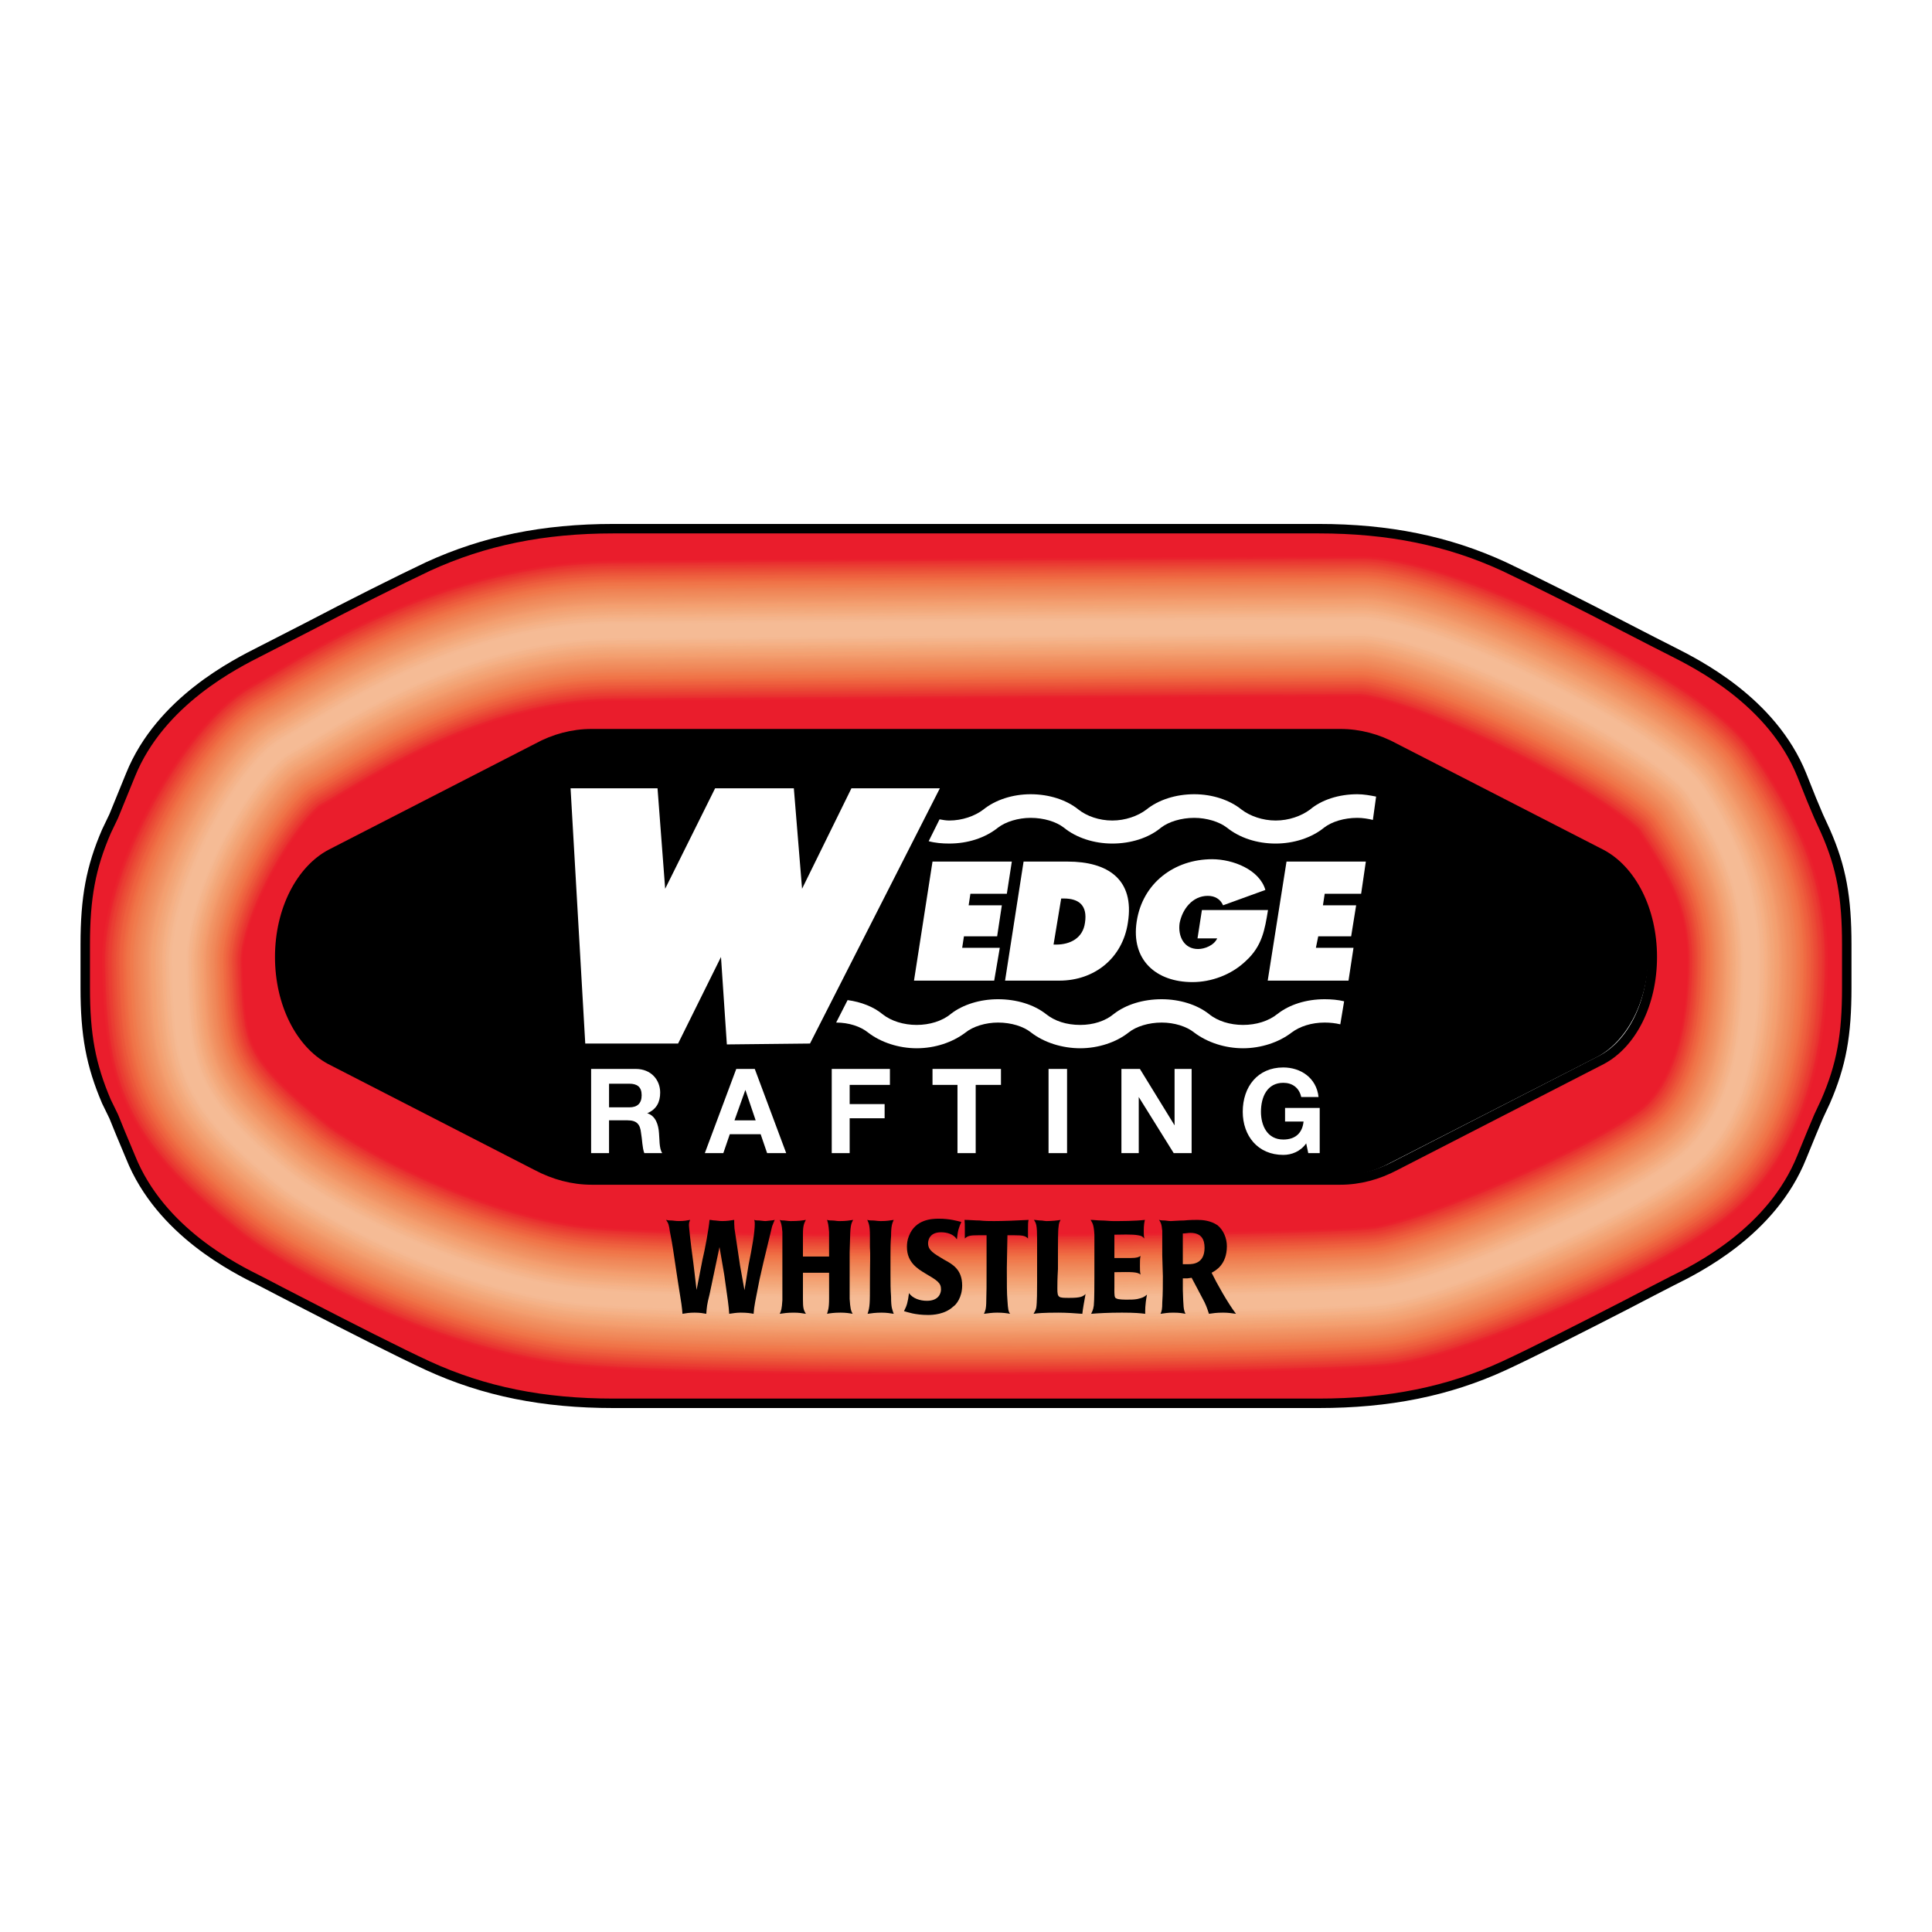 <?xml version="1.0" encoding="utf-8"?>
<!-- Generator: Adobe Illustrator 13.0.0, SVG Export Plug-In . SVG Version: 6.00 Build 14948)  -->
<!DOCTYPE svg PUBLIC "-//W3C//DTD SVG 1.0//EN" "http://www.w3.org/TR/2001/REC-SVG-20010904/DTD/svg10.dtd">
<svg version="1.0" id="Layer_1" xmlns="http://www.w3.org/2000/svg" xmlns:xlink="http://www.w3.org/1999/xlink" x="0px" y="0px"
	 width="192.756px" height="192.756px" viewBox="0 0 192.756 192.756" enable-background="new 0 0 192.756 192.756"
	 xml:space="preserve">
<g>
	<polygon fill-rule="evenodd" clip-rule="evenodd" fill="#FFFFFF" points="0,0 192.756,0 192.756,192.756 0,192.756 0,0 	"/>
	<path fill-rule="evenodd" clip-rule="evenodd" d="M58.596,117.405c-1.905,0-3.723-0.501-5.422-1.415l-20.635-10.58
		c-2.931-1.591-5.042-5.569-5.042-10.255c0-4.745,2.11-8.723,5.07-10.285l20.606-10.58c1.729-0.943,3.517-1.415,5.422-1.415h74.713
		c1.876,0,3.723,0.472,5.423,1.415l20.635,10.58c2.989,1.562,5.1,5.541,5.1,10.285c0,4.686-2.11,8.665-5.041,10.255l-20.664,10.58
		c-1.671,0.914-3.518,1.415-5.452,1.415H58.596L58.596,117.405z"/>
	
		<path fill-rule="evenodd" clip-rule="evenodd" fill="#EA1D2C" stroke="#000000" stroke-width="0.944" stroke-miterlimit="2.613" d="
		M97.462,140.009h34.088c7.006,0,12.926-1.179,18.495-3.742c2.873-1.326,7.973-3.92,12.047-6.013
		c1.993-1.031,3.723-1.944,4.72-2.445c2.433-1.209,9.965-4.893,12.955-12.378c0.85-2.063,1.173-2.889,1.671-4.038l0.703-1.503
		c1.583-3.654,2.11-6.601,2.11-11.346v-4.303c0-4.686-0.527-7.692-2.11-11.287l-0.703-1.533c-0.498-1.149-0.821-1.945-1.671-4.096
		c-2.99-7.397-10.522-11.11-12.955-12.348c-0.997-0.501-2.727-1.385-4.72-2.417c-4.074-2.122-9.174-4.686-12.047-6.042
		c-5.569-2.564-11.489-3.772-18.495-3.772H61.205c-7.005,0-12.896,1.208-18.495,3.772c-2.872,1.355-7.972,3.919-12.017,6.042
		c-2.022,1.031-3.752,1.916-4.719,2.417c-2.433,1.238-9.966,4.951-12.956,12.348c-0.879,2.151-1.202,2.947-1.67,4.096l-0.733,1.533
		c-1.553,3.595-2.11,6.602-2.11,11.287v4.303c0,4.745,0.557,7.691,2.11,11.346l0.733,1.503c0.469,1.149,0.792,1.975,1.67,4.038
		c2.99,7.485,10.523,11.169,12.956,12.378c0.967,0.501,2.697,1.414,4.719,2.445c4.045,2.093,9.145,4.687,12.017,6.013
		c5.599,2.563,11.49,3.742,18.495,3.742H97.462L97.462,140.009z M59.036,117.729c-1.906,0-3.752-0.501-5.481-1.415l-20.605-10.58
		c-2.96-1.591-5.042-5.569-5.042-10.255c0-4.745,2.14-8.723,5.1-10.285l20.605-10.58c1.671-0.914,3.517-1.415,5.423-1.415h74.684
		c1.905,0,3.752,0.501,5.423,1.415l20.605,10.58c2.99,1.562,5.101,5.541,5.101,10.285c0,4.686-2.052,8.665-5.042,10.255
		l-20.605,10.58c-1.729,0.914-3.576,1.415-5.481,1.415H59.036L59.036,117.729z"/>
	<path fill="none" stroke="#EA1D2C" stroke-width="14.307" stroke-miterlimit="2.613" d="M60.824,62.943
		c7.797-0.088,67.591-0.442,74.918-0.442c7.357,0,30.132,11.464,33.443,16.415c3.312,5.01,6.186,9.548,6.186,16.946
		c0,7.427-1.7,15.266-6.889,19.804c-5.217,4.51-23.683,12.644-30.366,13.616c-6.595,0.913-68.294,1.414-80.604,0
		c-12.34-1.474-25.647-8.842-29.223-11.729c-9.849-7.957-10.875-11.17-11.109-21.455c-0.146-7.367,7.328-19.509,11.402-21.69
		C32.568,72.256,45.172,63.209,60.824,62.943L60.824,62.943z"/>
	<path fill="none" stroke="#EA1D2C" stroke-width="14.146" stroke-miterlimit="2.613" d="M60.824,62.943
		c7.797-0.088,67.591-0.442,74.918-0.442c7.357,0,30.132,11.464,33.444,16.415c3.312,5.01,6.185,9.607,6.185,16.946
		c0,7.427-1.7,15.266-6.889,19.804c-5.217,4.51-23.683,12.644-30.366,13.616c-6.595,0.913-68.294,1.414-80.604,0
		c-12.34-1.474-25.647-8.842-29.223-11.729c-9.849-7.957-10.875-11.17-11.109-21.455c-0.146-7.367,7.328-19.509,11.402-21.69
		C32.568,72.256,45.172,63.209,60.824,62.943L60.824,62.943z"/>
	<path fill="none" stroke="#EA222C" stroke-width="13.985" stroke-miterlimit="2.613" d="M60.824,62.943
		c7.797-0.088,67.591-0.442,74.918-0.442c7.357,0,30.132,11.464,33.444,16.415c3.312,5.01,6.185,9.607,6.185,16.946
		c0,7.427-1.7,15.266-6.889,19.804c-5.217,4.51-23.683,12.644-30.365,13.616c-6.596,0.913-68.295,1.414-80.605,0
		c-12.34-1.474-25.647-8.842-29.223-11.729c-9.849-7.957-10.845-11.17-11.109-21.455c-0.147-7.367,7.328-19.509,11.402-21.69
		C32.568,72.256,45.172,63.209,60.824,62.943L60.824,62.943z"/>
	<path fill="none" stroke="#EA222D" stroke-width="13.824" stroke-miterlimit="2.613" d="M60.824,62.943
		c7.797-0.088,67.591-0.442,74.918-0.442c7.357,0,30.132,11.464,33.444,16.415c3.312,5.01,6.185,9.607,6.185,16.946
		c0,7.427-1.7,15.266-6.889,19.804c-5.217,4.509-23.683,12.644-30.366,13.616c-6.595,0.913-68.294,1.414-80.604,0
		c-12.34-1.474-25.647-8.842-29.223-11.729c-9.849-7.957-10.845-11.17-11.109-21.455c-0.146-7.367,7.328-19.509,11.402-21.69
		C32.568,72.256,45.172,63.209,60.824,62.943L60.824,62.943z"/>
	<path fill="none" stroke="#E9262F" stroke-width="13.662" stroke-miterlimit="2.613" d="M60.824,62.943
		c7.797-0.088,67.591-0.442,74.918-0.442c7.357,0,30.132,11.464,33.444,16.415c3.312,5.01,6.126,9.607,6.126,16.946
		c0,7.427-1.642,15.266-6.83,19.804c-5.217,4.51-23.683,12.644-30.365,13.616c-6.596,0.913-68.295,1.414-80.605,0
		c-12.34-1.474-25.647-8.842-29.223-11.729c-9.849-7.957-10.845-11.17-11.05-21.455c-0.206-7.367,7.269-19.509,11.343-21.69
		C32.568,72.256,45.172,63.209,60.824,62.943L60.824,62.943z"/>
	<path fill="none" stroke="#E92E2F" stroke-width="13.502" stroke-miterlimit="2.613" d="M60.824,62.943
		c7.797-0.088,67.591-0.442,74.918-0.442c7.357,0,30.132,11.464,33.444,16.415c3.312,5.01,6.126,9.607,6.126,16.946
		c0,7.427-1.642,15.266-6.83,19.804c-5.217,4.509-23.683,12.644-30.365,13.616c-6.596,0.913-68.295,1.414-80.605,0
		c-12.34-1.474-25.647-8.842-29.223-11.729c-9.849-7.957-10.845-11.17-11.05-21.455c-0.146-7.367,7.269-19.509,11.343-21.69
		C32.568,72.256,45.172,63.209,60.824,62.943L60.824,62.943z"/>
	<path fill="none" stroke="#E93230" stroke-width="13.341" stroke-miterlimit="2.613" d="M60.824,62.943
		c7.797-0.088,67.591-0.442,74.918-0.442c7.357,0,30.132,11.464,33.444,16.415c3.312,5.01,6.126,9.607,6.126,16.946
		c0,7.427-1.642,15.266-6.83,19.804c-5.217,4.509-23.683,12.644-30.366,13.616c-6.595,0.913-68.294,1.414-80.604,0
		c-12.34-1.474-25.647-8.842-29.223-11.729c-9.849-7.957-10.845-11.17-11.05-21.455c-0.147-7.367,7.269-19.509,11.343-21.69
		C32.568,72.256,45.172,63.209,60.824,62.943L60.824,62.943z"/>
	<path fill="none" stroke="#E93230" stroke-width="13.18" stroke-miterlimit="2.613" d="M60.824,62.943
		c7.797-0.088,67.591-0.442,74.918-0.442c7.357,0,30.132,11.464,33.444,16.415c3.312,5.01,6.126,9.607,6.126,17.005
		c0,7.368-1.642,15.207-6.83,19.745c-5.217,4.51-23.683,12.644-30.365,13.616c-6.596,0.913-68.295,1.414-80.605,0
		c-12.34-1.474-25.647-8.842-29.223-11.729c-9.849-7.957-10.845-11.17-11.05-21.455c-0.146-7.367,7.269-19.509,11.343-21.69
		C32.568,72.256,45.172,63.209,60.824,62.943L60.824,62.943z"/>
	<path fill="none" stroke="#E93831" stroke-width="13.019" stroke-miterlimit="2.613" d="M60.824,62.943
		c7.797-0.088,67.591-0.442,74.918-0.442c7.357,0,30.132,11.464,33.443,16.415c3.312,5.01,6.127,9.607,6.127,17.005
		c0,7.368-1.642,15.207-6.83,19.745c-5.217,4.51-23.683,12.644-30.366,13.616c-6.595,0.913-68.294,1.414-80.604,0
		c-12.34-1.474-25.647-8.842-29.223-11.729c-9.849-7.957-10.787-11.17-11.05-21.455c-0.147-7.367,7.269-19.509,11.343-21.69
		C32.568,72.256,45.172,63.209,60.824,62.943L60.824,62.943z"/>
	<path fill="none" stroke="#EA3B33" stroke-width="12.858" stroke-miterlimit="2.613" d="M60.824,62.943
		c7.797-0.088,67.591-0.442,74.918-0.442c7.357,0,30.132,11.464,33.444,16.415c3.312,5.01,6.126,9.607,6.126,17.005
		c0,7.368-1.642,15.207-6.83,19.745c-5.217,4.509-23.683,12.644-30.365,13.616c-6.596,0.913-68.295,1.414-80.605,0
		c-12.34-1.474-25.647-8.842-29.223-11.729c-9.849-7.957-10.787-11.17-11.05-21.455c-0.146-7.367,7.269-19.509,11.343-21.69
		C32.568,72.256,45.172,63.209,60.824,62.943L60.824,62.943z"/>
	<path fill="none" stroke="#EA3E33" stroke-width="12.697" stroke-miterlimit="2.613" d="M60.824,62.943
		c7.797-0.088,67.591-0.442,74.918-0.442c7.357,0,30.132,11.464,33.444,16.415c3.312,5.01,6.067,9.607,6.067,17.005
		c0,7.368-1.583,15.207-6.771,19.745c-5.217,4.51-23.683,12.644-30.365,13.616c-6.596,0.913-68.295,1.414-80.605,0
		c-12.34-1.474-25.647-8.842-29.223-11.729c-9.849-7.957-10.787-11.17-11.05-21.455c-0.146-7.367,7.269-19.509,11.343-21.69
		C32.568,72.256,45.172,63.209,60.824,62.943L60.824,62.943z"/>
	<path fill="none" stroke="#EA3E33" stroke-width="12.536" stroke-miterlimit="2.613" d="M60.824,62.943
		c7.797-0.088,67.591-0.442,74.918-0.442c7.357,0,30.132,11.464,33.444,16.415c3.312,5.01,6.067,9.607,6.067,17.005
		c0,7.368-1.583,15.207-6.771,19.745c-5.217,4.509-23.683,12.644-30.366,13.616c-6.595,0.913-68.294,1.414-80.604,0
		c-12.34-1.474-25.647-8.842-29.223-11.729c-9.849-7.957-10.787-11.17-10.992-21.455c-0.176-7.367,7.21-19.509,11.285-21.69
		C32.568,72.256,45.172,63.209,60.824,62.943L60.824,62.943z"/>
	<path fill="none" stroke="#EA4433" stroke-width="12.376" stroke-miterlimit="2.613" d="M60.824,62.943
		c7.797-0.088,67.591-0.442,74.918-0.442c7.357,0,30.132,11.464,33.444,16.415c3.312,5.01,6.067,9.607,6.067,17.005
		c0,7.368-1.583,15.207-6.771,19.745c-5.217,4.51-23.683,12.644-30.366,13.616c-6.595,0.913-68.294,1.414-80.604,0
		c-12.34-1.474-25.647-8.842-29.223-11.729c-9.849-7.957-10.787-11.17-10.992-21.455c-0.176-7.367,7.21-19.509,11.285-21.69
		C32.568,72.256,45.172,63.209,60.824,62.943L60.824,62.943z"/>
	<path fill="none" stroke="#EA4735" stroke-width="12.214" stroke-miterlimit="2.613" d="M60.824,62.943
		c7.797-0.088,67.591-0.442,74.918-0.442c7.357,0,30.132,11.464,33.444,16.415c3.312,5.01,6.067,9.607,6.067,17.005
		c0,7.368-1.583,15.207-6.771,19.745c-5.217,4.51-23.683,12.644-30.366,13.616c-6.595,0.913-68.294,1.414-80.604,0
		c-12.34-1.474-25.647-8.842-29.223-11.729c-9.849-7.957-10.787-11.17-10.992-21.455c-0.176-7.367,7.21-19.509,11.285-21.69
		C32.568,72.256,45.172,63.209,60.824,62.943L60.824,62.943z"/>
	<path fill="none" stroke="#EA4935" stroke-width="12.053" stroke-miterlimit="2.613" d="M60.824,62.943
		c7.797-0.088,67.591-0.442,74.918-0.442c7.357,0,30.132,11.464,33.444,16.415c3.312,5.01,6.067,9.607,6.067,17.005
		c0,7.426-1.583,15.207-6.771,19.745c-5.217,4.51-23.683,12.644-30.366,13.616c-6.595,0.913-68.294,1.414-80.604,0
		c-12.34-1.474-25.647-8.842-29.223-11.729c-9.849-7.957-10.728-11.17-10.992-21.455c-0.176-7.367,7.21-19.509,11.285-21.69
		C32.568,72.256,45.172,63.209,60.824,62.943L60.824,62.943z"/>
	<path fill="none" stroke="#EB4C37" stroke-width="11.893" stroke-miterlimit="2.613" d="M60.824,62.943
		c7.797-0.088,67.591-0.442,74.918-0.442c7.357,0,30.132,11.464,33.444,16.415c3.312,5.01,6.067,9.607,6.067,17.005
		c0,7.426-1.583,15.207-6.771,19.745c-5.217,4.51-23.683,12.644-30.366,13.616c-6.595,0.913-68.294,1.414-80.604,0
		c-12.34-1.474-25.647-8.842-29.223-11.729c-9.849-7.957-10.728-11.17-10.992-21.455c-0.176-7.367,7.21-19.509,11.285-21.69
		C32.568,72.256,45.172,63.209,60.824,62.943L60.824,62.943z"/>
	<path fill="none" stroke="#EB4E38" stroke-width="11.732" stroke-miterlimit="2.613" d="M60.824,62.943
		c7.797-0.088,67.591-0.442,74.918-0.442c7.357,0,30.132,11.464,33.444,16.415c3.312,5.01,6.009,9.607,6.009,17.005
		c0,7.426-1.524,15.207-6.713,19.745c-5.217,4.51-23.683,12.644-30.366,13.616c-6.595,0.913-68.294,1.414-80.604,0
		c-12.34-1.474-25.647-8.842-29.223-11.729c-9.849-7.957-10.728-11.17-10.992-21.455c-0.176-7.367,7.21-19.509,11.285-21.69
		C32.568,72.256,45.172,63.209,60.824,62.943L60.824,62.943z"/>
	<path fill="none" stroke="#EB5338" stroke-width="11.571" stroke-miterlimit="2.613" d="M60.824,62.943
		c7.797-0.088,67.591-0.442,74.918-0.442c7.357,0,30.132,11.464,33.444,16.415c3.312,5.01,6.009,9.607,6.009,17.005
		c0,7.426-1.524,15.207-6.713,19.745c-5.217,4.51-23.683,12.644-30.365,13.616c-6.596,0.913-68.295,1.414-80.605,0
		c-12.34-1.474-25.647-8.842-29.223-11.729c-9.849-7.957-10.728-11.17-10.934-21.455c-0.175-7.367,7.152-19.509,11.227-21.69
		C32.568,72.256,45.172,63.209,60.824,62.943L60.824,62.943z"/>
	<path fill="none" stroke="#ED563A" stroke-width="11.41" stroke-miterlimit="2.613" d="M60.824,62.943
		c7.797-0.088,67.591-0.442,74.918-0.442c7.357,0,30.132,11.464,33.443,16.415c3.312,5.01,6.01,9.607,6.01,17.005
		c0,7.426-1.524,15.207-6.713,19.745c-5.217,4.51-23.683,12.644-30.366,13.616c-6.595,0.913-68.294,1.414-80.604,0
		c-12.34-1.474-25.647-8.842-29.223-11.729c-9.849-7.957-10.728-11.17-10.934-21.455c-0.176-7.367,7.152-19.509,11.227-21.69
		C32.568,72.256,45.172,63.209,60.824,62.943L60.824,62.943z"/>
	<path fill="none" stroke="#EB563A" stroke-width="11.248" stroke-miterlimit="2.613" d="M60.824,62.943
		c7.797-0.088,67.591-0.442,74.918-0.442c7.357,0,30.132,11.464,33.444,16.415c3.312,5.01,6.009,9.637,6.009,17.005
		c0,7.426-1.524,15.207-6.713,19.745c-5.217,4.51-23.683,12.644-30.366,13.616c-6.595,0.913-68.294,1.414-80.604,0
		c-12.34-1.474-25.647-8.842-29.223-11.729c-9.849-7.957-10.728-11.17-10.934-21.455c-0.176-7.367,7.152-19.509,11.227-21.69
		C32.568,72.256,45.172,63.209,60.824,62.943L60.824,62.943z"/>
	<path fill="none" stroke="#EC5A3C" stroke-width="11.088" stroke-miterlimit="2.613" d="M60.824,62.943
		c7.797-0.088,67.591-0.442,74.918-0.442c7.357,0,30.132,11.464,33.444,16.415c3.312,5.01,6.009,9.637,6.009,17.005
		c0,7.426-1.524,15.207-6.713,19.745c-5.217,4.51-23.683,12.644-30.366,13.616c-6.595,0.913-68.294,1.414-80.604,0
		c-12.34-1.474-25.647-8.842-29.223-11.729c-9.849-7.957-10.669-11.17-10.934-21.455c-0.176-7.367,7.152-19.509,11.227-21.69
		C32.568,72.256,45.172,63.209,60.824,62.943L60.824,62.943z"/>
	<path fill="none" stroke="#EE5D3E" stroke-width="10.927" stroke-miterlimit="2.613" d="M60.824,62.943
		c7.797-0.088,67.591-0.442,74.918-0.442c7.357,0,30.132,11.464,33.444,16.415c3.312,5.01,6.009,9.637,6.009,17.005
		c0,7.426-1.524,15.207-6.713,19.745c-5.217,4.51-23.683,12.644-30.366,13.616c-6.595,0.913-68.294,1.414-80.604,0
		c-12.34-1.474-25.647-8.842-29.223-11.729c-9.849-7.957-10.669-11.17-10.934-21.455c-0.176-7.367,7.152-19.509,11.227-21.69
		C32.568,72.256,45.172,63.209,60.824,62.943L60.824,62.943z"/>
	<path fill="none" stroke="#EE613E" stroke-width="10.766" stroke-miterlimit="2.613" d="M60.824,62.943
		c7.797-0.088,67.591-0.442,74.918-0.442c7.357,0,30.132,11.464,33.444,16.415c3.312,5.01,5.95,9.637,5.95,17.005
		c0,7.426-1.466,15.207-6.654,19.745c-5.217,4.51-23.683,12.644-30.366,13.616c-6.595,0.913-68.294,1.414-80.604,0
		c-12.34-1.474-25.647-8.842-29.223-11.729c-9.849-7.957-10.669-11.17-10.934-21.455c-0.176-7.367,7.152-19.509,11.227-21.69
		C32.568,72.256,45.172,63.209,60.824,62.943L60.824,62.943z"/>
	<path fill="none" stroke="#EE613F" stroke-width="10.604" stroke-miterlimit="2.613" d="M60.824,62.943
		c7.797-0.088,67.591-0.442,74.918-0.442c7.357,0,30.132,11.464,33.443,16.415c3.312,5.01,5.951,9.637,5.951,17.005
		c0,7.426-1.466,15.207-6.654,19.745c-5.217,4.51-23.683,12.644-30.366,13.616c-6.595,0.913-68.294,1.414-80.604,0
		c-12.34-1.474-25.647-8.842-29.223-11.729c-9.849-7.957-10.669-11.17-10.875-21.455c-0.235-7.367,7.093-19.509,11.167-21.69
		C32.568,72.256,45.172,63.209,60.824,62.943L60.824,62.943z"/>
	<path fill="none" stroke="#EE633F" stroke-width="10.444" stroke-miterlimit="2.613" d="M60.824,62.943
		c7.797-0.088,67.591-0.442,74.918-0.442c7.357,0,30.132,11.464,33.444,16.415c3.312,5.01,5.95,9.637,5.95,17.005
		c0,7.426-1.466,15.207-6.654,19.745c-5.217,4.51-23.683,12.644-30.366,13.616c-6.595,0.913-68.294,1.414-80.604,0
		c-12.34-1.474-25.647-8.842-29.223-11.729c-9.849-7.957-10.669-11.17-10.875-21.455c-0.176-7.367,7.093-19.509,11.167-21.69
		C32.568,72.256,45.172,63.209,60.824,62.943L60.824,62.943z"/>
	<path fill="none" stroke="#EE6742" stroke-width="10.283" stroke-miterlimit="2.613" d="M60.824,62.943
		c7.797-0.088,67.591-0.442,74.918-0.442c7.357,0,30.132,11.464,33.444,16.415c3.312,5.01,5.95,9.637,5.95,17.005
		c0,7.426-1.466,15.207-6.654,19.745c-5.217,4.51-23.683,12.644-30.366,13.616c-6.595,0.913-68.294,1.414-80.604,0
		c-12.34-1.474-25.647-8.842-29.223-11.729c-9.849-7.957-10.669-11.17-10.875-21.455c-0.176-7.367,7.093-19.509,11.167-21.69
		C32.568,72.256,45.172,63.209,60.824,62.943L60.824,62.943z"/>
	<path fill="none" stroke="#EF6A42" stroke-width="10.122" stroke-miterlimit="2.613" d="M60.824,62.943
		c7.797-0.088,67.591-0.442,74.918-0.442c7.357,0,30.132,11.464,33.444,16.415c3.312,5.01,5.95,9.637,5.95,17.063
		c0,7.368-1.466,15.148-6.654,19.686c-5.217,4.51-23.683,12.644-30.365,13.616c-6.596,0.913-68.295,1.414-80.605,0
		c-12.34-1.474-25.647-8.842-29.223-11.729c-9.849-7.957-10.611-11.17-10.875-21.455c-0.176-7.367,7.093-19.509,11.167-21.69
		C32.568,72.256,45.172,63.209,60.824,62.943L60.824,62.943z"/>
	<path fill="none" stroke="#EF6B42" stroke-width="9.961" stroke-miterlimit="2.613" d="M60.824,62.943
		c7.797-0.088,67.591-0.442,74.918-0.442c7.357,0,30.132,11.464,33.444,16.415c3.312,5.01,5.95,9.637,5.95,17.063
		c0,7.368-1.466,15.148-6.654,19.686c-5.217,4.51-23.683,12.644-30.366,13.616c-6.595,0.913-68.294,1.414-80.604,0
		c-12.34-1.474-25.647-8.842-29.223-11.729c-9.849-7.957-10.611-11.17-10.875-21.455c-0.176-7.367,7.093-19.509,11.167-21.69
		C32.568,72.256,45.172,63.209,60.824,62.943L60.824,62.943z"/>
	<path fill="none" stroke="#EF6E45" stroke-width="9.8" stroke-miterlimit="2.613" d="M60.824,62.943
		c7.797-0.088,67.591-0.442,74.918-0.442c7.357,0,30.132,11.464,33.444,16.415c3.312,5.01,5.921,9.637,5.921,17.063
		c0,7.368-1.437,15.148-6.625,19.686c-5.217,4.51-23.683,12.644-30.366,13.616c-6.595,0.913-68.294,1.414-80.604,0
		c-12.34-1.474-25.647-8.842-29.223-11.729c-9.849-7.957-10.611-11.17-10.875-21.455c-0.176-7.367,7.093-19.509,11.167-21.69
		C32.568,72.256,45.172,63.209,60.824,62.943L60.824,62.943z"/>
	<path fill="none" stroke="#EF7247" stroke-width="9.639" stroke-miterlimit="2.613" d="M60.824,62.943
		c7.797-0.088,67.591-0.442,74.918-0.442c7.357,0,30.132,11.464,33.444,16.415c3.312,5.01,5.921,9.637,5.921,17.063
		c0,7.368-1.437,15.148-6.625,19.686c-5.217,4.51-23.683,12.644-30.365,13.616c-6.596,0.913-68.295,1.414-80.605,0
		c-12.34-1.474-25.647-8.842-29.223-11.729c-9.849-7.957-10.611-11.17-10.845-21.455c-0.205-7.367,7.064-19.509,11.138-21.69
		C32.568,72.256,45.172,63.209,60.824,62.943L60.824,62.943z"/>
	<path fill="none" stroke="#F07447" stroke-width="9.478" stroke-miterlimit="2.613" d="M60.824,62.943
		c7.797-0.088,67.591-0.442,74.918-0.442c7.357,0,30.132,11.464,33.444,16.415c3.312,5.01,5.921,9.637,5.921,17.063
		c0,7.368-1.437,15.148-6.625,19.686c-5.217,4.51-23.683,12.644-30.365,13.616c-6.596,0.913-68.295,1.414-80.605,0
		c-12.34-1.474-25.647-8.842-29.223-11.729c-9.849-7.957-10.611-11.17-10.845-21.455c-0.146-7.367,7.064-19.509,11.138-21.69
		C32.568,72.256,45.172,63.209,60.824,62.943L60.824,62.943z"/>
	<path fill="none" stroke="#F07449" stroke-width="9.317" stroke-miterlimit="2.613" d="M60.824,62.943
		c7.797-0.088,67.591-0.442,74.918-0.442c7.357,0,30.132,11.464,33.444,16.415c3.312,5.01,5.921,9.637,5.921,17.063
		c0,7.368-1.437,15.148-6.625,19.686c-5.217,4.509-23.683,12.644-30.365,13.616c-6.596,0.913-68.295,1.414-80.605,0
		c-12.34-1.474-25.647-8.842-29.223-11.729c-9.849-7.957-10.611-11.17-10.845-21.455c-0.146-7.367,7.064-19.509,11.138-21.69
		C32.568,72.256,45.172,63.209,60.824,62.943L60.824,62.943z"/>
	<path fill="none" stroke="#F07549" stroke-width="9.156" stroke-miterlimit="2.613" d="M60.824,62.943
		c7.797-0.088,67.591-0.442,74.918-0.442c7.357,0,30.132,11.464,33.444,16.415c3.312,5.01,5.921,9.637,5.921,17.063
		c0,7.368-1.437,15.148-6.625,19.686c-5.217,4.51-23.683,12.644-30.366,13.616c-6.595,0.913-68.294,1.414-80.604,0
		c-12.34-1.474-25.647-8.842-29.223-11.729c-9.849-7.957-10.611-11.17-10.845-21.455c-0.146-7.367,7.064-19.509,11.138-21.69
		C32.568,72.256,45.172,63.209,60.824,62.943L60.824,62.943z"/>
	<path fill="none" stroke="#F0794B" stroke-width="8.995" stroke-miterlimit="2.613" d="M60.824,62.943
		c7.797-0.088,67.591-0.442,74.918-0.442c7.357,0,30.132,11.464,33.444,16.415c3.312,5.01,5.921,9.637,5.921,17.063
		c0,7.397-1.437,15.148-6.625,19.686c-5.217,4.51-23.683,12.644-30.366,13.616c-6.595,0.913-68.294,1.414-80.604,0
		c-12.34-1.474-25.647-8.842-29.223-11.729c-9.849-7.957-10.552-11.17-10.845-21.455c-0.146-7.367,7.064-19.509,11.138-21.69
		C32.568,72.256,45.172,63.209,60.824,62.943L60.824,62.943z"/>
	<path fill="none" stroke="#F07B4D" stroke-width="8.834" stroke-miterlimit="2.613" d="M60.824,62.943
		c7.797-0.088,67.591-0.442,74.918-0.442c7.357,0,30.132,11.464,33.444,16.415c3.312,5.01,5.862,9.637,5.862,17.063
		c0,7.397-1.378,15.148-6.566,19.686c-5.217,4.51-23.683,12.644-30.365,13.616c-6.596,0.913-68.295,1.414-80.605,0
		c-12.34-1.474-25.647-8.842-29.223-11.729c-9.849-7.957-10.552-11.17-10.845-21.455c-0.146-7.367,7.064-19.509,11.138-21.69
		C32.568,72.256,45.172,63.209,60.824,62.943L60.824,62.943z"/>
	<path fill="none" stroke="#F07B4D" stroke-width="8.673" stroke-miterlimit="2.613" d="M60.824,62.943
		c7.797-0.088,67.591-0.442,74.918-0.442c7.357,0,30.132,11.464,33.443,16.415c3.312,5.01,5.863,9.637,5.863,17.063
		c0,7.397-1.378,15.148-6.566,19.686c-5.217,4.51-23.683,12.644-30.366,13.616c-6.595,0.913-68.294,1.414-80.604,0
		c-12.34-1.474-25.647-8.842-29.223-11.729c-9.849-7.957-10.552-11.17-10.787-21.455c-0.205-7.367,7.005-19.509,11.08-21.69
		C32.568,72.256,45.172,63.209,60.824,62.943L60.824,62.943z"/>
	<path fill="none" stroke="#F07D4F" stroke-width="8.513" stroke-miterlimit="2.613" d="M60.824,62.943
		c7.797-0.088,67.591-0.442,74.918-0.442c7.357,0,30.132,11.464,33.444,16.415c3.312,5.01,5.862,9.637,5.862,17.063
		c0,7.397-1.378,15.148-6.566,19.686c-5.217,4.51-23.683,12.644-30.365,13.616c-6.596,0.913-68.295,1.414-80.605,0
		c-12.34-1.474-25.647-8.842-29.223-11.729c-9.849-7.957-10.552-11.17-10.787-21.455c-0.147-7.367,7.005-19.509,11.08-21.69
		C32.568,72.256,45.172,63.209,60.824,62.943L60.824,62.943z"/>
	<path fill="none" stroke="#EF7F52" stroke-width="8.351" stroke-miterlimit="2.613" d="M60.824,62.943
		c7.797-0.088,67.591-0.442,74.918-0.442c7.357,0,30.132,11.464,33.444,16.415c3.312,5.01,5.862,9.696,5.862,17.063
		c0,7.397-1.378,15.148-6.566,19.686c-5.217,4.51-23.683,12.644-30.365,13.616c-6.596,0.913-68.295,1.414-80.605,0
		c-12.34-1.474-25.647-8.842-29.223-11.729c-9.849-7.957-10.552-11.17-10.787-21.455c-0.147-7.367,7.005-19.509,11.08-21.69
		C32.568,72.256,45.172,63.209,60.824,62.943L60.824,62.943z"/>
	<path fill="none" stroke="#EF8254" stroke-width="8.19" stroke-miterlimit="2.613" d="M60.824,62.943
		c7.797-0.088,67.591-0.442,74.918-0.442c7.357,0,30.132,11.464,33.444,16.415c3.312,5.01,5.862,9.696,5.862,17.063
		c0,7.397-1.378,15.148-6.566,19.686c-5.217,4.509-23.683,12.644-30.365,13.616c-6.596,0.913-68.295,1.414-80.605,0
		c-12.34-1.474-25.647-8.842-29.223-11.729c-9.849-7.957-10.552-11.17-10.787-21.455c-0.147-7.367,7.005-19.509,11.08-21.69
		C32.568,72.256,45.172,63.209,60.824,62.943L60.824,62.943z"/>
	<path fill="none" stroke="#EF8254" stroke-width="8.03" stroke-miterlimit="2.613" d="M60.824,62.943
		c7.797-0.088,67.591-0.442,74.918-0.442c7.357,0,30.132,11.464,33.444,16.415c3.312,5.01,5.862,9.696,5.862,17.063
		c0,7.397-1.378,15.148-6.566,19.686c-5.217,4.51-23.683,12.644-30.366,13.616c-6.595,0.913-68.294,1.414-80.604,0
		c-12.34-1.474-25.647-8.842-29.223-11.729c-9.849-7.957-10.494-11.17-10.787-21.455c-0.147-7.367,7.005-19.509,11.08-21.69
		C32.568,72.256,45.172,63.209,60.824,62.943L60.824,62.943z"/>
	<path fill="none" stroke="#EF8456" stroke-width="7.869" stroke-miterlimit="2.613" d="M60.824,62.943
		c7.797-0.088,67.591-0.442,74.918-0.442c7.357,0,30.132,11.464,33.444,16.415c3.312,5.01,5.803,9.696,5.803,17.063
		c0,7.397-1.318,15.148-6.507,19.686c-5.217,4.51-23.683,12.644-30.366,13.616c-6.595,0.913-68.294,1.414-80.604,0
		c-12.34-1.474-25.647-8.842-29.223-11.729c-9.849-7.957-10.494-11.17-10.787-21.455c-0.147-7.367,7.005-19.509,11.08-21.69
		C32.568,72.256,45.172,63.209,60.824,62.943L60.824,62.943z"/>
	<path fill="none" stroke="#F08658" stroke-width="7.707" stroke-miterlimit="2.613" d="M60.824,62.943
		c7.797-0.088,67.591-0.442,74.918-0.442c7.357,0,30.132,11.464,33.443,16.415c3.312,5.01,5.804,9.696,5.804,17.063
		c0,7.397-1.318,15.148-6.507,19.686c-5.217,4.51-23.683,12.644-30.366,13.616c-6.595,0.913-68.294,1.414-80.604,0
		c-12.34-1.474-25.647-8.842-29.223-11.729c-9.849-7.957-10.494-11.17-10.728-21.455c-0.206-7.367,6.947-19.509,11.021-21.69
		C32.568,72.256,45.172,63.209,60.824,62.943L60.824,62.943z"/>
	<path fill="none" stroke="#F08859" stroke-width="7.547" stroke-miterlimit="2.613" d="M60.824,62.943
		c7.797-0.088,67.591-0.442,74.918-0.442c7.357,0,30.132,11.464,33.444,16.415c3.312,5.01,5.804,9.696,5.804,17.063
		c0,7.397-1.319,15.148-6.508,19.686c-5.217,4.509-23.683,12.644-30.366,13.616c-6.595,0.913-68.294,1.414-80.604,0
		c-12.34-1.474-25.647-8.842-29.223-11.729c-9.849-7.957-10.494-11.17-10.728-21.455c-0.146-7.367,6.947-19.509,11.021-21.69
		C32.568,72.256,45.172,63.209,60.824,62.943L60.824,62.943z"/>
	<path fill="none" stroke="#F0895A" stroke-width="7.386" stroke-miterlimit="2.613" d="M60.824,62.943
		c7.797-0.088,67.591-0.442,74.918-0.442c7.357,0,30.132,11.464,33.444,16.415c3.312,5.01,5.804,9.696,5.804,17.063
		c0,7.397-1.319,15.148-6.508,19.686c-5.217,4.51-23.683,12.644-30.366,13.616c-6.595,0.913-68.294,1.414-80.604,0
		c-12.34-1.474-25.647-8.842-29.223-11.729c-9.849-7.957-10.494-11.17-10.728-21.455c-0.146-7.367,6.947-19.509,11.021-21.69
		C32.568,72.256,45.172,63.209,60.824,62.943L60.824,62.943z"/>
	<path fill="none" stroke="#F08B5B" stroke-width="7.224" stroke-miterlimit="2.613" d="M60.824,62.943
		c7.797-0.088,67.591-0.442,74.918-0.442c7.357,0,30.132,11.464,33.444,16.415c3.312,5.01,5.804,9.696,5.804,17.123
		c0,7.338-1.319,15.089-6.508,19.627c-5.217,4.51-23.683,12.644-30.366,13.616c-6.595,0.913-68.294,1.414-80.604,0
		c-12.34-1.474-25.647-8.842-29.223-11.729c-9.849-7.957-10.494-11.17-10.728-21.455c-0.146-7.367,6.947-19.509,11.021-21.69
		C32.568,72.256,45.172,63.209,60.824,62.943L60.824,62.943z"/>
	<path fill="none" stroke="#F08B5D" stroke-width="7.064" stroke-miterlimit="2.613" d="M60.824,62.943
		c7.797-0.088,67.591-0.442,74.918-0.442c7.357,0,30.132,11.464,33.444,16.415c3.312,5.01,5.803,9.696,5.803,17.123
		c0,7.338-1.318,15.089-6.507,19.627c-5.217,4.51-23.683,12.644-30.366,13.616c-6.595,0.913-68.294,1.414-80.604,0
		c-12.34-1.474-25.647-8.842-29.223-11.729c-9.849-7.957-10.464-11.17-10.728-21.455c-0.146-7.367,6.947-19.509,11.021-21.69
		C32.568,72.256,45.172,63.209,60.824,62.943L60.824,62.943z"/>
	<path fill="none" stroke="#F08D5E" stroke-width="6.903" stroke-miterlimit="2.613" d="M60.824,62.943
		c7.797-0.088,67.591-0.442,74.918-0.442c7.357,0,30.132,11.464,33.444,16.415c3.312,5.01,5.744,9.696,5.744,17.123
		c0,7.338-1.26,15.089-6.448,19.627c-5.217,4.509-23.683,12.644-30.365,13.616c-6.596,0.913-68.295,1.414-80.605,0
		c-12.34-1.474-25.647-8.842-29.223-11.729c-9.849-7.957-10.464-11.17-10.728-21.455c-0.146-7.367,6.947-19.509,11.021-21.69
		C32.568,72.256,45.172,63.209,60.824,62.943L60.824,62.943z"/>
	<path fill="none" stroke="#F18F5F" stroke-width="6.742" stroke-miterlimit="2.613" d="M60.824,62.943
		c7.797-0.088,67.591-0.442,74.918-0.442c7.357,0,30.132,11.464,33.444,16.415c3.312,5.01,5.744,9.696,5.744,17.123
		c0,7.338-1.26,15.089-6.448,19.627c-5.217,4.51-23.683,12.644-30.365,13.616c-6.596,0.913-68.295,1.414-80.605,0
		c-12.34-1.474-25.647-8.842-29.223-11.729c-9.849-7.957-10.464-11.17-10.669-21.455c-0.205-7.367,6.888-19.509,10.962-21.69
		C32.568,72.256,45.172,63.209,60.824,62.943L60.824,62.943z"/>
	<path fill="none" stroke="#F19061" stroke-width="6.581" stroke-miterlimit="2.613" d="M60.824,62.943
		c7.797-0.088,67.591-0.442,74.918-0.442c7.357,0,30.132,11.464,33.444,16.415c3.312,5.01,5.744,9.696,5.744,17.123
		c0,7.338-1.26,15.089-6.448,19.627c-5.217,4.51-23.683,12.644-30.365,13.616c-6.596,0.913-68.295,1.414-80.605,0
		c-12.34-1.474-25.647-8.842-29.223-11.729c-9.849-7.957-10.464-11.17-10.669-21.455c-0.176-7.367,6.888-19.509,10.962-21.69
		C32.568,72.256,45.172,63.209,60.824,62.943L60.824,62.943z"/>
	<path fill="none" stroke="#F19263" stroke-width="6.42" stroke-miterlimit="2.613" d="M60.824,62.943
		c7.797-0.088,67.591-0.442,74.918-0.442c7.357,0,30.132,11.464,33.444,16.415c3.312,5.01,5.744,9.696,5.744,17.123
		c0,7.338-1.26,15.089-6.448,19.627c-5.217,4.51-23.683,12.644-30.365,13.616c-6.596,0.913-68.295,1.414-80.605,0
		c-12.34-1.474-25.647-8.842-29.223-11.729c-9.849-7.957-10.464-11.17-10.669-21.455c-0.176-7.367,6.888-19.509,10.962-21.69
		C32.568,72.256,45.172,63.209,60.824,62.943L60.824,62.943z"/>
	<path fill="none" stroke="#F19463" stroke-width="6.259" stroke-miterlimit="2.613" d="M60.824,62.943
		c7.797-0.088,67.591-0.442,74.918-0.442c7.357,0,30.132,11.464,33.444,16.415c3.312,5.01,5.744,9.696,5.744,17.123
		c0,7.338-1.26,15.089-6.448,19.627c-5.217,4.51-23.683,12.644-30.366,13.616c-6.595,0.913-68.294,1.414-80.604,0
		c-12.34-1.474-25.647-8.842-29.223-11.729c-9.849-7.957-10.464-11.17-10.669-21.455c-0.176-7.367,6.888-19.509,10.962-21.69
		C32.568,72.256,45.172,63.209,60.824,62.943L60.824,62.943z"/>
	<path fill="none" stroke="#F19465" stroke-width="6.098" stroke-miterlimit="2.613" d="M60.824,62.943
		c7.797-0.088,67.591-0.442,74.918-0.442c7.357,0,30.132,11.464,33.444,16.415c3.312,5.01,5.744,9.696,5.744,17.123
		c0,7.397-1.26,15.089-6.448,19.627c-5.217,4.51-23.683,12.644-30.365,13.616c-6.596,0.913-68.295,1.414-80.605,0
		c-12.34-1.474-25.647-8.842-29.223-11.729c-9.849-7.957-10.406-11.17-10.669-21.455c-0.176-7.367,6.888-19.509,10.962-21.69
		C32.568,72.256,45.172,63.209,60.824,62.943L60.824,62.943z"/>
	<path fill="none" stroke="#F19667" stroke-width="5.938" stroke-miterlimit="2.613" d="M60.824,62.943
		c7.797-0.088,67.591-0.442,74.918-0.442c7.357,0,30.132,11.464,33.444,16.415c3.312,5.01,5.686,9.696,5.686,17.123
		c0,7.397-1.201,15.089-6.39,19.627c-5.217,4.51-23.683,12.644-30.365,13.616c-6.596,0.913-68.295,1.414-80.605,0
		c-12.34-1.474-25.647-8.842-29.223-11.729c-9.849-7.957-10.406-11.17-10.669-21.455c-0.176-7.367,6.888-19.509,10.962-21.69
		C32.568,72.256,45.172,63.209,60.824,62.943L60.824,62.943z"/>
	<path fill="none" stroke="#F19869" stroke-width="5.776" stroke-miterlimit="2.613" d="M60.824,62.943
		c7.797-0.088,67.591-0.442,74.918-0.442c7.357,0,30.132,11.464,33.444,16.415c3.312,5.01,5.686,9.696,5.686,17.123
		c0,7.397-1.201,15.089-6.39,19.627c-5.217,4.51-23.683,12.644-30.366,13.616c-6.595,0.913-68.294,1.414-80.604,0
		c-12.34-1.474-25.647-8.842-29.223-11.729c-9.849-7.957-10.406-11.17-10.611-21.455c-0.234-7.367,6.83-19.509,10.904-21.69
		C32.568,72.256,45.172,63.209,60.824,62.943L60.824,62.943z"/>
	<path fill="none" stroke="#F29A6B" stroke-width="5.615" stroke-miterlimit="2.613" d="M60.824,62.943
		c7.797-0.088,67.591-0.442,74.918-0.442c7.357,0,30.132,11.464,33.444,16.415c3.312,5.01,5.686,9.696,5.686,17.123
		c0,7.397-1.201,15.089-6.39,19.627c-5.217,4.51-23.683,12.644-30.366,13.616c-6.595,0.913-68.294,1.414-80.604,0
		c-12.34-1.474-25.647-8.842-29.223-11.729c-9.849-7.957-10.406-11.17-10.611-21.455c-0.176-7.367,6.83-19.509,10.904-21.69
		C32.568,72.256,45.172,63.209,60.824,62.943L60.824,62.943z"/>
	<path fill="none" stroke="#F49A6D" stroke-width="5.455" stroke-miterlimit="2.613" d="M60.824,62.943
		c7.797-0.088,67.591-0.442,74.918-0.442c7.357,0,30.132,11.464,33.444,16.415c3.312,5.01,5.686,9.755,5.686,17.123
		c0,7.397-1.201,15.089-6.39,19.627c-5.217,4.51-23.683,12.644-30.366,13.616c-6.595,0.913-68.294,1.414-80.604,0
		c-12.34-1.474-25.647-8.842-29.223-11.729c-9.849-7.957-10.406-11.17-10.611-21.455c-0.176-7.367,6.83-19.509,10.904-21.69
		C32.568,72.256,45.172,63.209,60.824,62.943L60.824,62.943z"/>
	<path fill="none" stroke="#F49E6E" stroke-width="5.293" stroke-miterlimit="2.613" d="M60.824,62.943
		c7.797-0.088,67.591-0.442,74.918-0.442c7.357,0,30.132,11.464,33.444,16.415c3.312,5.01,5.686,9.755,5.686,17.123
		c0,7.397-1.201,15.089-6.39,19.627c-5.217,4.509-23.683,12.644-30.365,13.616c-6.596,0.913-68.295,1.414-80.605,0
		c-12.34-1.474-25.647-8.842-29.223-11.729c-9.849-7.957-10.406-11.17-10.611-21.455c-0.176-7.367,6.83-19.509,10.904-21.69
		C32.568,72.256,45.172,63.209,60.824,62.943L60.824,62.943z"/>
	<path fill="none" stroke="#F2A070" stroke-width="5.132" stroke-miterlimit="2.613" d="M60.824,62.943
		c7.797-0.088,67.591-0.442,74.918-0.442c7.357,0,30.132,11.464,33.444,16.415c3.312,5.01,5.686,9.755,5.686,17.123
		c0,7.397-1.201,15.089-6.39,19.627c-5.217,4.509-23.683,12.644-30.366,13.616c-6.595,0.913-68.294,1.414-80.604,0
		c-12.34-1.474-25.647-8.842-29.223-11.729c-9.849-7.957-10.347-11.17-10.611-21.455c-0.176-7.367,6.83-19.509,10.904-21.69
		C32.568,72.256,45.172,63.209,60.824,62.943L60.824,62.943z"/>
	<path fill="none" stroke="#F4A070" stroke-width="4.972" stroke-miterlimit="2.613" d="M60.824,62.943
		c7.797-0.088,67.591-0.442,74.918-0.442c7.357,0,30.132,11.464,33.444,16.415c3.312,5.01,5.627,9.755,5.627,17.123
		c0,7.397-1.143,15.089-6.331,19.627c-5.217,4.51-23.683,12.644-30.366,13.616c-6.595,0.913-68.294,1.414-80.604,0
		c-12.34-1.474-25.647-8.842-29.223-11.729c-9.849-7.957-10.347-11.17-10.611-21.455c-0.176-7.367,6.83-19.509,10.904-21.69
		C32.568,72.256,45.172,63.209,60.824,62.943L60.824,62.943z"/>
	<path fill="none" stroke="#F4A071" stroke-width="4.811" stroke-miterlimit="2.613" d="M60.824,62.943
		c7.797-0.088,67.591-0.442,74.918-0.442c7.357,0,30.132,11.464,33.444,16.415c3.312,5.01,5.627,9.755,5.627,17.123
		c0,7.397-1.143,15.089-6.331,19.627c-5.217,4.51-23.683,12.644-30.366,13.616c-6.595,0.913-68.294,1.414-80.604,0
		c-12.34-1.474-25.647-8.842-29.223-11.729c-9.849-7.957-10.347-11.17-10.552-21.455c-0.234-7.367,6.771-19.509,10.845-21.69
		C32.568,72.256,45.172,63.209,60.824,62.943L60.824,62.943z"/>
	<path fill="none" stroke="#F3A374" stroke-width="4.649" stroke-miterlimit="2.613" d="M60.824,62.943
		c7.797-0.088,67.591-0.442,74.918-0.442c7.357,0,30.132,11.464,33.444,16.415c3.312,5.01,5.627,9.755,5.627,17.123
		c0,7.397-1.143,15.089-6.331,19.627c-5.217,4.51-23.683,12.644-30.365,13.616c-6.596,0.913-68.295,1.414-80.605,0
		c-12.34-1.474-25.647-8.842-29.223-11.729c-9.849-7.957-10.347-11.17-10.552-21.455c-0.176-7.367,6.771-19.509,10.845-21.69
		C32.568,72.256,45.172,63.209,60.824,62.943L60.824,62.943z"/>
	<path fill="none" stroke="#F3A375" stroke-width="4.489" stroke-miterlimit="2.613" d="M60.824,62.943
		c7.797-0.088,67.591-0.442,74.918-0.442c7.357,0,30.132,11.464,33.444,16.415c3.312,5.01,5.627,9.755,5.627,17.123
		c0,7.397-1.143,15.089-6.331,19.627c-5.217,4.51-23.683,12.644-30.365,13.616c-6.596,0.913-68.295,1.414-80.605,0
		c-12.34-1.474-25.647-8.842-29.223-11.729c-9.849-7.957-10.347-11.17-10.552-21.455c-0.176-7.367,6.771-19.509,10.845-21.69
		C32.568,72.256,45.172,63.209,60.824,62.943L60.824,62.943z"/>
	<path fill="none" stroke="#F3A778" stroke-width="4.327" stroke-miterlimit="2.613" d="M60.824,62.943
		c7.797-0.088,67.591-0.442,74.918-0.442c7.357,0,30.132,11.464,33.444,16.415c3.312,5.01,5.627,9.755,5.627,17.181
		c0,7.339-1.143,15.03-6.331,19.568c-5.217,4.51-23.683,12.644-30.366,13.616c-6.595,0.913-68.294,1.414-80.604,0
		c-12.34-1.474-25.647-8.842-29.223-11.729c-9.849-7.957-10.347-11.17-10.552-21.455c-0.176-7.367,6.771-19.509,10.845-21.69
		C32.568,72.256,45.172,63.209,60.824,62.943L60.824,62.943z"/>
	<path fill="none" stroke="#F3A578" stroke-width="4.166" stroke-miterlimit="2.613" d="M60.824,62.943
		c7.797-0.088,67.591-0.442,74.918-0.442c7.357,0,30.132,11.464,33.444,16.415c3.312,5.01,5.627,9.755,5.627,17.181
		c0,7.339-1.143,15.03-6.331,19.568c-5.217,4.51-23.683,12.644-30.366,13.616c-6.595,0.913-68.294,1.414-80.604,0
		c-12.34-1.474-25.647-8.842-29.223-11.729C18.44,109.596,18,106.383,17.737,96.098c-0.176-7.367,6.771-19.509,10.845-21.69
		C32.568,72.256,45.172,63.209,60.824,62.943L60.824,62.943z"/>
	<path fill="none" stroke="#F3A77A" stroke-width="4.006" stroke-miterlimit="2.613" d="M60.824,62.943
		c7.797-0.088,67.591-0.442,74.918-0.442c7.357,0,30.132,11.464,33.444,16.415c3.312,5.01,5.568,9.755,5.568,17.181
		c0,7.339-1.084,15.03-6.272,19.568c-5.217,4.51-23.683,12.644-30.366,13.616c-6.595,0.913-68.294,1.414-80.604,0
		c-12.34-1.474-25.647-8.842-29.223-11.729C18.44,109.596,18,106.383,17.737,96.098c-0.176-7.367,6.771-19.509,10.845-21.69
		C32.568,72.256,45.172,63.209,60.824,62.943L60.824,62.943z"/>
	<path fill="none" stroke="#F3A97C" stroke-width="3.845" stroke-miterlimit="2.613" d="M60.824,62.943
		c7.797-0.088,67.591-0.442,74.918-0.442c7.357,0,30.132,11.464,33.444,16.415c3.312,5.01,5.568,9.755,5.568,17.181
		c0,7.339-1.084,15.03-6.272,19.568c-5.217,4.51-23.683,12.644-30.365,13.616c-6.596,0.913-68.295,1.414-80.605,0
		c-12.34-1.474-25.647-8.842-29.223-11.729C18.44,109.596,18,106.383,17.795,96.098c-0.234-7.367,6.712-19.509,10.787-21.69
		C32.568,72.256,45.172,63.209,60.824,62.943L60.824,62.943z"/>
	<path fill="none" stroke="#F3AB7E" stroke-width="3.684" stroke-miterlimit="2.613" d="M60.824,62.943
		c7.797-0.088,67.591-0.442,74.918-0.442c7.357,0,30.132,11.464,33.444,16.415c3.312,5.01,5.568,9.755,5.568,17.181
		c0,7.339-1.084,15.03-6.272,19.568c-5.217,4.51-23.683,12.644-30.366,13.616c-6.595,0.913-68.294,1.414-80.604,0
		c-12.34-1.474-25.647-8.842-29.223-11.729C18.44,109.596,18,106.383,17.795,96.098c-0.176-7.367,6.712-19.509,10.787-21.69
		C32.568,72.256,45.172,63.209,60.824,62.943L60.824,62.943z"/>
	<path fill="none" stroke="#F3AB7E" stroke-width="3.523" stroke-miterlimit="2.613" d="M60.824,62.943
		c7.797-0.088,67.591-0.442,74.918-0.442c7.357,0,30.132,11.464,33.443,16.415c3.312,5.01,5.569,9.755,5.569,17.181
		c0,7.339-1.084,15.03-6.272,19.568c-5.217,4.51-23.683,12.644-30.366,13.616c-6.595,0.913-68.294,1.414-80.604,0
		c-12.34-1.474-25.647-8.842-29.223-11.729C18.44,109.596,18,106.383,17.795,96.098c-0.176-7.367,6.712-19.509,10.787-21.69
		C32.568,72.256,45.172,63.209,60.824,62.943L60.824,62.943z"/>
	<path fill="none" stroke="#F3AD80" stroke-width="3.361" stroke-miterlimit="2.613" d="M60.824,62.943
		c7.797-0.088,67.591-0.442,74.918-0.442c7.357,0,30.132,11.464,33.444,16.415c3.312,5.01,5.568,9.755,5.568,17.181
		c0,7.339-1.084,15.03-6.272,19.568c-5.217,4.51-23.683,12.644-30.365,13.616c-6.596,0.913-68.295,1.414-80.605,0
		c-12.34-1.474-25.647-8.842-29.223-11.729C18.44,109.596,18,106.383,17.795,96.098c-0.176-7.367,6.712-19.509,10.787-21.69
		C32.568,72.256,45.172,63.209,60.824,62.943L60.824,62.943z"/>
	<path fill="none" stroke="#F4AF84" stroke-width="3.201" stroke-miterlimit="2.613" d="M60.824,62.943
		c7.797-0.088,67.591-0.442,74.918-0.442c7.357,0,30.132,11.464,33.444,16.415c3.312,5.01,5.568,9.755,5.568,17.181
		c0,7.397-1.084,15.03-6.272,19.568c-5.217,4.51-23.683,12.644-30.366,13.616c-6.595,0.913-68.294,1.414-80.604,0
		c-12.34-1.474-25.647-8.842-29.223-11.729c-9.849-7.957-10.23-11.17-10.494-21.455c-0.176-7.367,6.712-19.509,10.787-21.69
		C32.568,72.256,45.172,63.209,60.824,62.943L60.824,62.943z"/>
	<path fill="none" stroke="#F6AF84" stroke-width="3.04" stroke-miterlimit="2.613" d="M60.824,62.943
		c7.797-0.088,67.591-0.442,74.918-0.442c7.357,0,30.132,11.464,33.444,16.415c3.312,5.01,5.568,9.755,5.568,17.181
		c0,7.397-1.084,15.03-6.272,19.568c-5.217,4.51-23.683,12.644-30.366,13.616c-6.595,0.913-68.294,1.414-80.604,0
		c-12.34-1.474-25.647-8.842-29.223-11.729c-9.849-7.957-10.23-11.17-10.494-21.455c-0.176-7.367,6.712-19.509,10.787-21.69
		C32.568,72.256,45.172,63.209,60.824,62.943L60.824,62.943z"/>
	<path fill="none" stroke="#F6B285" stroke-width="2.879" stroke-miterlimit="2.613" d="M60.824,62.943
		c7.797-0.088,67.591-0.442,74.918-0.442c7.357,0,30.132,11.464,33.444,16.415c3.312,5.01,5.539,9.755,5.539,17.181
		c0,7.397-1.055,15.03-6.243,19.568c-5.217,4.509-23.683,12.644-30.366,13.616c-6.595,0.913-68.294,1.414-80.604,0
		c-12.34-1.474-25.647-8.842-29.223-11.729c-9.849-7.957-10.23-11.17-10.464-21.455c-0.205-7.367,6.683-19.509,10.757-21.69
		C32.568,72.256,45.172,63.209,60.824,62.943L60.824,62.943z"/>
	<path fill="none" stroke="#F4B188" stroke-width="2.718" stroke-miterlimit="2.613" d="M60.824,62.943
		c7.797-0.088,67.591-0.442,74.918-0.442c7.357,0,30.132,11.464,33.444,16.415c3.312,5.01,5.539,9.755,5.539,17.181
		c0,7.397-1.055,15.03-6.243,19.568c-5.217,4.509-23.683,12.644-30.366,13.616c-6.595,0.913-68.294,1.414-80.604,0
		c-12.34-1.474-25.647-8.842-29.223-11.729c-9.849-7.957-10.23-11.17-10.464-21.455c-0.146-7.367,6.683-19.509,10.757-21.69
		C32.568,72.256,45.172,63.209,60.824,62.943L60.824,62.943z"/>
	<path fill="none" stroke="#F4B38A" stroke-width="2.557" stroke-miterlimit="2.613" d="M60.824,62.943
		c7.797-0.088,67.591-0.442,74.918-0.442c7.357,0,30.132,11.464,33.444,16.415c3.312,5.01,5.539,9.755,5.539,17.181
		c0,7.397-1.055,15.03-6.243,19.568c-5.217,4.51-23.683,12.644-30.365,13.616c-6.596,0.913-68.295,1.414-80.605,0
		c-12.34-1.474-25.647-8.842-29.223-11.729c-9.849-7.957-10.23-11.17-10.464-21.455c-0.146-7.367,6.683-19.509,10.757-21.69
		C32.568,72.256,45.172,63.209,60.824,62.943L60.824,62.943z"/>
	<path fill="none" stroke="#F4B58C" stroke-width="2.396" stroke-miterlimit="2.613" d="M60.824,62.943
		c7.797-0.088,67.591-0.442,74.918-0.442c7.357,0,30.132,11.464,33.444,16.415c3.312,5.01,5.539,9.814,5.539,17.181
		c0,7.397-1.055,15.03-6.243,19.568c-5.217,4.51-23.683,12.644-30.366,13.616c-6.595,0.913-68.294,1.414-80.604,0
		c-12.34-1.474-25.647-8.842-29.223-11.729c-9.849-7.957-10.23-11.17-10.464-21.455c-0.146-7.367,6.683-19.509,10.757-21.69
		C32.568,72.256,45.172,63.209,60.824,62.943L60.824,62.943z"/>
	<path fill="none" stroke="#F4B58C" stroke-width="2.235" stroke-miterlimit="2.613" d="M60.824,62.943
		c7.797-0.088,67.591-0.442,74.918-0.442c7.357,0,30.132,11.464,33.444,16.415c3.312,5.01,5.539,9.814,5.539,17.181
		c0,7.397-1.055,15.03-6.243,19.568c-5.217,4.509-23.683,12.644-30.365,13.616c-6.596,0.913-68.295,1.414-80.605,0
		c-12.34-1.474-25.647-8.842-29.223-11.729c-9.849-7.957-10.171-11.17-10.464-21.455c-0.146-7.367,6.683-19.509,10.757-21.69
		C32.568,72.256,45.172,63.209,60.824,62.943L60.824,62.943z"/>
	<path fill="none" stroke="#F4B58E" stroke-width="2.075" stroke-miterlimit="2.613" d="M60.824,62.943
		c7.797-0.088,67.591-0.442,74.918-0.442c7.357,0,30.132,11.464,33.444,16.415c3.312,5.01,5.539,9.814,5.539,17.181
		c0,7.397-1.055,15.03-6.243,19.568c-5.217,4.51-23.683,12.644-30.366,13.616c-6.595,0.913-68.294,1.414-80.604,0
		c-12.34-1.474-25.647-8.842-29.223-11.729c-9.849-7.957-10.171-11.17-10.464-21.455c-0.146-7.367,6.683-19.509,10.757-21.69
		C32.568,72.256,45.172,63.209,60.824,62.943L60.824,62.943z"/>
	<path fill="none" stroke="#F5B990" stroke-width="1.913" stroke-miterlimit="2.613" d="M60.824,62.943
		c7.797-0.088,67.591-0.442,74.918-0.442c7.357,0,30.132,11.464,33.444,16.415c3.312,5.01,5.48,9.814,5.48,17.181
		c0,7.397-0.996,15.03-6.185,19.568c-5.217,4.509-23.683,12.644-30.365,13.616c-6.596,0.913-68.295,1.414-80.605,0
		c-12.34-1.474-25.647-8.842-29.223-11.729c-9.849-7.957-10.171-11.17-10.464-21.455c-0.146-7.367,6.683-19.509,10.757-21.69
		C32.568,72.256,45.172,63.209,60.824,62.943L60.824,62.943z"/>
	<path fill="none" stroke="#F5B993" stroke-width="1.752" stroke-miterlimit="2.613" d="M60.824,62.943
		c7.797-0.088,67.591-0.442,74.918-0.442c7.357,0,30.132,11.464,33.444,16.415c3.312,5.01,5.48,9.814,5.48,17.181
		c0,7.397-0.996,15.03-6.185,19.568c-5.217,4.509-23.683,12.644-30.366,13.616c-6.595,0.913-68.294,1.414-80.604,0
		c-12.34-1.474-25.647-8.842-29.223-11.729c-9.849-7.957-10.171-11.17-10.406-21.455c-0.205-7.367,6.625-19.509,10.699-21.69
		C32.568,72.256,45.172,63.209,60.824,62.943L60.824,62.943z"/>
	<path fill="none" stroke="#F5B993" stroke-width="1.592" stroke-miterlimit="2.613" d="M60.824,62.943
		c7.797-0.088,67.591-0.442,74.918-0.442c7.357,0,30.132,11.464,33.444,16.415c3.312,5.01,5.48,9.814,5.48,17.181
		c0,7.397-0.996,15.03-6.185,19.568c-5.217,4.509-23.683,12.644-30.366,13.616c-6.595,0.913-68.294,1.414-80.604,0
		c-12.34-1.474-25.647-8.842-29.223-11.729c-9.849-7.957-10.171-11.17-10.406-21.455c-0.146-7.367,6.625-19.509,10.699-21.69
		C32.568,72.256,45.172,63.209,60.824,62.943L60.824,62.943z"/>
	<path fill="none" stroke="#F5BB95" stroke-width="1.431" stroke-miterlimit="2.613" d="M60.824,62.943
		c7.797-0.088,67.591-0.442,74.918-0.442c7.357,0,30.132,11.464,33.443,16.415c3.312,5.01,5.481,9.814,5.481,17.181
		c0,7.397-0.996,15.03-6.185,19.568c-5.217,4.51-23.683,12.644-30.366,13.616c-6.595,0.913-68.294,1.414-80.604,0
		c-12.34-1.474-25.647-8.842-29.223-11.729c-9.849-7.957-10.171-11.17-10.406-21.455c-0.146-7.367,6.625-19.509,10.699-21.69
		C32.568,72.256,45.172,63.209,60.824,62.943L60.824,62.943z"/>
	<polygon fill-rule="evenodd" clip-rule="evenodd" fill="#FFFFFF" points="93.037,85.96 100.95,85.96 100.452,89.172 96.817,89.172 
		96.642,90.322 99.954,90.322 99.485,93.416 96.173,93.416 95.997,94.565 99.749,94.565 99.191,97.837 91.19,97.837 93.037,85.96 	
		"/>
	<path fill-rule="evenodd" clip-rule="evenodd" fill="#FFFFFF" d="M102.123,85.96h4.396c3.957,0,6.712,1.739,6.009,6.101
		c-0.527,3.537-3.342,5.776-6.829,5.776h-5.423L102.123,85.96L102.123,85.96z M105.112,94.241h0.265
		c1.406,0,2.667-0.648,2.872-2.181c0.264-1.709-0.586-2.417-2.11-2.417h-0.264L105.112,94.241L105.112,94.241z"/>
	<path fill-rule="evenodd" clip-rule="evenodd" fill="#FFFFFF" d="M126.51,90.793c-0.322,1.974-0.587,3.595-2.198,5.069
		c-1.466,1.414-3.488,2.122-5.335,2.122c-3.635,0-6.155-2.21-5.569-6.042c0.587-3.86,3.781-6.218,7.533-6.218
		c2.052,0,4.719,1.032,5.306,3.065l-4.221,1.533c-0.265-0.619-0.821-0.943-1.524-0.943c-1.524,0-2.55,1.327-2.814,2.741
		c-0.176,1.296,0.44,2.564,1.847,2.564c0.646,0,1.583-0.354,1.905-1.061h-1.964l0.439-2.829H126.51L126.51,90.793z"/>
	<polygon fill-rule="evenodd" clip-rule="evenodd" fill="#FFFFFF" points="128.356,85.96 136.27,85.96 135.801,89.172 
		132.166,89.172 131.99,90.322 135.303,90.322 134.805,93.416 131.521,93.416 131.287,94.565 135.039,94.565 134.541,97.837 
		126.48,97.837 128.356,85.96 	"/>
	<polygon fill-rule="evenodd" clip-rule="evenodd" fill="#FFFFFF" points="79.202,78.651 80.022,88.671 84.947,78.651 
		93.769,78.651 80.814,104.114 72.519,104.202 71.933,95.479 67.653,104.114 58.391,104.114 56.926,78.651 65.602,78.651 
		66.364,88.671 71.346,78.651 79.202,78.651 	"/>
	<path fill-rule="evenodd" clip-rule="evenodd" fill="#FFFFFF" d="M99.573,82.571c0.762-0.589,2.022-0.973,3.253-0.973
		c1.319,0,2.551,0.383,3.312,0.973c1.26,1.032,3.048,1.591,4.836,1.591c1.847,0,3.635-0.56,4.865-1.591
		c0.763-0.589,2.023-0.973,3.312-0.973c1.231,0,2.491,0.383,3.254,0.973c1.289,1.032,3.019,1.591,4.865,1.591
		c1.788,0,3.576-0.56,4.836-1.591c0.763-0.589,1.994-0.973,3.312-0.973c0.527,0,1.085,0.088,1.554,0.207l0.322-2.328
		c-0.586-0.118-1.23-0.236-1.876-0.236c-1.847,0-3.576,0.56-4.719,1.532c-0.88,0.648-2.11,1.091-3.43,1.091
		c-1.29,0-2.55-0.442-3.4-1.091c-1.201-0.972-2.931-1.532-4.719-1.532c-1.847,0-3.576,0.56-4.777,1.532
		c-0.851,0.648-2.11,1.091-3.4,1.091c-1.319,0-2.55-0.442-3.371-1.091c-1.201-0.972-2.931-1.532-4.777-1.532
		c-1.788,0-3.518,0.56-4.719,1.532c-0.85,0.648-2.11,1.091-3.4,1.091c-0.322,0-0.645-0.059-0.967-0.118l-1.085,2.181
		c0.645,0.177,1.349,0.235,2.052,0.235C96.554,84.162,98.283,83.603,99.573,82.571L99.573,82.571z"/>
	<path fill-rule="evenodd" clip-rule="evenodd" fill="#FFFFFF" d="M127.447,101.167c-0.879,0.707-2.11,1.09-3.43,1.09
		c-1.289,0-2.55-0.383-3.399-1.09c-1.202-0.943-2.932-1.474-4.719-1.474c-1.847,0-3.576,0.53-4.778,1.474
		c-0.85,0.707-2.052,1.09-3.342,1.09c-1.377,0-2.55-0.383-3.429-1.09c-1.202-0.943-2.932-1.474-4.777-1.474
		c-1.788,0-3.518,0.53-4.72,1.474c-0.85,0.707-2.11,1.09-3.4,1.09s-2.55-0.383-3.429-1.09c-0.85-0.707-2.11-1.208-3.459-1.386
		l-1.143,2.24c1.26,0,2.433,0.383,3.195,1.002c1.261,0.973,3.049,1.562,4.836,1.562c1.847,0,3.576-0.589,4.866-1.562
		c0.762-0.619,2.022-1.002,3.254-1.002c1.318,0,2.55,0.383,3.312,1.002c1.261,0.973,3.049,1.562,4.895,1.562
		c1.788,0,3.576-0.589,4.808-1.562c0.762-0.619,2.022-1.002,3.312-1.002c1.26,0,2.491,0.383,3.253,1.002
		c1.29,0.973,3.049,1.562,4.865,1.562c1.788,0,3.576-0.589,4.837-1.562c0.82-0.619,1.993-1.002,3.312-1.002
		c0.528,0,1.085,0.059,1.554,0.177l0.382-2.299c-0.587-0.147-1.29-0.206-1.936-0.206C130.32,99.693,128.649,100.224,127.447,101.167
		L127.447,101.167z"/>
	<path fill-rule="evenodd" clip-rule="evenodd" fill="#FFFFFF" d="M58.978,106.648h4.455c1.524,0,2.433,1.091,2.433,2.357
		c0,0.973-0.381,1.68-1.29,2.063c0.85,0.265,1.114,1.148,1.172,1.975c0.059,0.53,0,1.532,0.322,2.004h-1.788
		c-0.205-0.531-0.205-1.356-0.323-2.004c-0.088-0.885-0.439-1.268-1.348-1.268h-1.847v3.271h-1.788V106.648L58.978,106.648z
		 M60.765,110.479h2.022c0.792,0,1.231-0.383,1.231-1.208s-0.439-1.149-1.231-1.149h-2.022V110.479L60.765,110.479z"/>
	<path fill-rule="evenodd" clip-rule="evenodd" fill="#FFFFFF" d="M73.457,106.648h1.847l3.136,8.399h-1.905l-0.645-1.887h-3.078
		l-0.645,1.887H70.32L73.457,106.648L73.457,106.648z M73.281,111.776h2.111l-1.026-3.035L73.281,111.776L73.281,111.776z"/>
	<polygon fill-rule="evenodd" clip-rule="evenodd" fill="#FFFFFF" points="82.983,106.648 88.787,106.648 88.787,108.24 
		84.771,108.24 84.771,110.155 88.259,110.155 88.259,111.57 84.771,111.57 84.771,115.048 82.983,115.048 82.983,106.648 	"/>
	<polygon fill-rule="evenodd" clip-rule="evenodd" fill="#FFFFFF" points="95.528,108.24 93.037,108.24 93.037,106.648 
		99.866,106.648 99.866,108.24 97.345,108.24 97.345,115.048 95.528,115.048 95.528,108.24 	"/>
	<polygon fill-rule="evenodd" clip-rule="evenodd" fill="#FFFFFF" points="104.614,106.648 106.461,106.648 106.461,115.048 
		104.614,115.048 104.614,106.648 	"/>
	<polygon fill-rule="evenodd" clip-rule="evenodd" fill="#FFFFFF" points="111.884,106.648 113.729,106.648 117.188,112.277 
		117.188,106.648 118.889,106.648 118.889,115.048 117.101,115.048 113.613,109.448 113.613,115.048 111.884,115.048 
		111.884,106.648 	"/>
	<path fill-rule="evenodd" clip-rule="evenodd" fill="#FFFFFF" d="M130.32,114.075c-0.587,0.825-1.466,1.149-2.287,1.149
		c-2.55,0-4.044-1.916-4.044-4.303c0-2.505,1.494-4.421,4.044-4.421c1.729,0,3.312,1.031,3.518,2.947h-1.729
		c-0.205-0.943-0.908-1.415-1.788-1.415c-1.611,0-2.228,1.415-2.228,2.889c0,1.355,0.616,2.77,2.228,2.77
		c1.202,0,1.906-0.647,2.022-1.797h-1.846v-1.356h3.458v4.51h-1.143L130.32,114.075L130.32,114.075z"/>
	<path fill-rule="evenodd" clip-rule="evenodd" d="M75.772,127.69c-0.41,2.122-0.528,2.563-0.586,3.389
		c-0.322-0.059-0.645-0.117-1.29-0.117c-0.381,0-0.762,0.059-1.143,0.117c-0.059-0.884-0.117-1.208-0.499-3.919l-0.469-2.741
		l-0.997,4.745c-0.264,1.031-0.264,1.208-0.323,1.915c-0.322-0.059-0.645-0.117-1.172-0.117c-0.498,0-0.879,0.059-1.202,0.117
		c-0.059-0.707-0.059-0.766-0.498-3.477l-0.264-1.769c-0.263-1.827-0.381-2.388-0.498-2.977c-0.088-0.648-0.146-0.825-0.381-1.149
		c0.234,0.059,0.322,0.059,0.498,0.059c0.206,0,0.44,0.059,0.762,0.059c0.586,0,0.821-0.059,1.143-0.117
		c-0.059,0.147-0.117,0.265-0.117,0.53c0,0.118,0.117,1.415,0.44,3.772l0.322,2.682l0.586-3.006
		c0.234-0.943,0.645-3.153,0.704-3.979c0.176,0,0.322,0.059,0.557,0.059c0.146,0,0.381,0.059,0.704,0.059
		c0.527,0,0.821-0.059,1.202-0.117c0,0.324,0,0.442,0.029,0.854c0.293,1.975,0.323,2.181,0.557,3.713l0.44,2.446l0.41-2.534
		c0.352-1.71,0.616-3.271,0.616-4.037c0-0.178,0-0.295-0.059-0.442c0.147,0.059,0.323,0.059,0.499,0.059
		c0.146,0,0.381,0.059,0.645,0.059c0.439-0.059,0.703-0.059,0.908-0.117c-0.088,0.206-0.146,0.324-0.264,0.648
		c-0.205,0.825-0.557,2.299-0.879,3.654L75.772,127.69L75.772,127.69z"/>
	<path fill-rule="evenodd" clip-rule="evenodd" d="M84.771,129.605c0.059,0.914,0.117,1.149,0.293,1.474
		c-0.323-0.059-0.674-0.117-1.202-0.117c-0.645,0-1.026,0.059-1.348,0.117c0.088-0.324,0.205-0.501,0.205-1.532v-2.563H80.11v2.682
		c0,0.825,0.059,1.031,0.293,1.414c-0.381-0.059-0.674-0.117-1.202-0.117c-0.645,0-1.026,0.059-1.407,0.117
		c0.146-0.324,0.205-0.441,0.264-1.355v-4.686c0-0.884,0-1.532,0-2.122c-0.059-0.766-0.146-0.943-0.264-1.208
		c0.117,0.059,0.264,0.059,0.439,0.059c0.146,0,0.381,0.059,0.645,0.059c0.821,0,1.143-0.059,1.524-0.117
		c-0.176,0.324-0.293,0.589-0.293,1.414v2.24h2.609c0-1.149,0-2.062,0-2.446c-0.059-0.766-0.117-0.943-0.205-1.208
		c0.205,0.059,0.381,0.059,0.527,0.059c0.234,0,0.439,0.059,0.704,0.059c0.703,0,0.938-0.059,1.377-0.117
		c-0.117,0.206-0.176,0.324-0.234,0.648c-0.059,0.383-0.059,0.56-0.117,2.563V129.605L84.771,129.605z"/>
	<path fill-rule="evenodd" clip-rule="evenodd" d="M88.845,127.219c0,0.854,0,1.355,0.058,2.181c0,1.091,0.118,1.238,0.264,1.68
		c-0.381-0.059-0.704-0.117-1.231-0.117c-0.557,0-0.997,0.059-1.378,0.117c0.234-0.707,0.234-1.031,0.234-3.094
		c0-1.916,0.059-2.8,0-3.566v-1.179c0-0.943-0.117-1.208-0.264-1.532c0.206,0.059,0.381,0.059,0.586,0.059
		c0.176,0,0.439,0.059,0.762,0.059c0.645,0,0.85-0.059,1.29-0.117c-0.146,0.324-0.264,0.589-0.264,1.592
		c-0.058,0.707-0.058,1.296-0.058,2.003V127.219L88.845,127.219z"/>
	<path fill-rule="evenodd" clip-rule="evenodd" d="M95.909,121.914c-0.235,0.56-0.352,0.825-0.44,1.739
		c-0.322-0.531-0.997-0.708-1.583-0.708c-1.29,0-1.29,1.002-1.29,1.091c0,0.707,0.528,1.002,1.612,1.65
		c0.821,0.441,1.788,0.973,1.788,2.563c0,1.179-0.586,1.916-0.909,2.122c-0.821,0.767-2.022,0.825-2.492,0.825
		c-1.319,0-2.081-0.295-2.403-0.383c0.293-0.561,0.381-0.885,0.498-1.798c0.381,0.53,1.085,0.767,1.788,0.767
		c1.143,0,1.407-0.708,1.407-1.149c0-0.648-0.381-0.885-1.583-1.592c-0.733-0.442-1.817-1.091-1.817-2.623
		c0-0.324,0.03-0.707,0.205-1.119c0.645-1.651,2.286-1.71,2.99-1.71C94.766,121.59,95.557,121.825,95.909,121.914L95.909,121.914z"
		/>
	<path fill-rule="evenodd" clip-rule="evenodd" d="M100.452,126.512c0,1.68,0,2.505,0.059,3.212
		c0.059,0.914,0.088,1.091,0.264,1.355c-0.322-0.059-0.703-0.117-1.289-0.117c-0.499,0-0.821,0.059-1.319,0.117
		c0.117-0.265,0.234-0.441,0.234-1.355c0.029-0.707,0.029-1.532,0.029-3.212v-3.271h-0.791c-0.88,0-1.085,0.06-1.378,0.324
		c0-0.265,0-0.56,0-0.884c0-0.384,0-0.648-0.029-0.973c0.469,0,1.026,0.059,1.495,0.059c0.498,0.059,0.996,0.059,1.465,0.059
		c0.938,0,2.404-0.059,3.43-0.117c-0.059,0.206-0.059,0.53-0.059,0.973c0,0.441,0,0.648,0,0.884
		c-0.264-0.265-0.498-0.324-1.349-0.324h-0.703L100.452,126.512L100.452,126.512z"/>
	<path fill-rule="evenodd" clip-rule="evenodd" d="M105.553,126.6c-0.06,1.003-0.06,1.533-0.06,1.975
		c0,0.914,0.118,0.914,1.202,0.914c1.173,0,1.349-0.147,1.612-0.383c-0.146,0.824-0.264,1.414-0.322,1.974
		c-0.704-0.059-1.642-0.117-2.374-0.117c-1.524,0-2.141,0.059-2.492,0.117c0.088-0.177,0.205-0.324,0.264-0.589
		c0.088-0.442,0.088-1.916,0.088-2.505v-4.362c0-1.385-0.088-1.591-0.322-1.915c0.234,0,0.44,0.059,0.675,0.059
		c0.205,0,0.41,0.059,0.586,0.059c0.498,0,1.084-0.059,1.407-0.117c-0.117,0.206-0.176,0.324-0.205,0.707
		c-0.059,0.324-0.059,1.739-0.059,2.181V126.6L105.553,126.6z"/>
	<path fill-rule="evenodd" clip-rule="evenodd" d="M111.18,128.574c0,0.648,0,0.914,0.205,0.973
		c0.176,0.118,0.821,0.118,1.085,0.118c0.352,0,0.674,0,0.997-0.06c0.527-0.117,0.703-0.206,0.967-0.441
		c-0.205,1.09-0.176,1.591-0.176,1.915c-0.469-0.059-1.026-0.117-2.315-0.117c-1.349,0-2.375,0.059-3.078,0.117
		c0.088-0.206,0.205-0.383,0.264-0.825c0.059-0.53,0.059-2.239,0.059-2.888v-2.063v-2.121c-0.059-0.973-0.176-1.149-0.381-1.474
		c0.322,0,0.703,0.059,1.085,0.059c0.381,0,0.791,0.059,1.172,0.059c0.821,0,2.14,0,3.166-0.117c-0.059,0.206-0.117,0.53-0.117,1.09
		c0,0.324,0,0.502,0.059,0.767c-0.176-0.177-0.234-0.265-0.615-0.324c-0.587-0.118-1.877-0.059-2.258-0.059h-0.117v2.328h1.642
		c0.586,0,0.792-0.089,0.968-0.207c-0.06,0.266-0.06,0.531-0.06,0.973c0,0.384,0,0.619,0.06,0.885
		c-0.322-0.266-0.821-0.266-2.609-0.236V128.574L111.18,128.574z"/>
	<path fill-rule="evenodd" clip-rule="evenodd" d="M115.958,125.244c0-1.532,0-2.004,0-2.446c-0.059-0.707-0.177-0.884-0.323-1.09
		c0.205,0.059,0.382,0.059,0.528,0.059c0.176,0,0.381,0.059,0.645,0.059c0.234,0,0.762-0.059,1.319-0.059
		c0.527-0.059,1.143-0.059,1.348-0.059c0.499,0,1.29,0.059,1.993,0.53c0.616,0.501,0.938,1.326,0.938,2.093
		c0,1.856-1.144,2.445-1.524,2.652c0.498,1.031,1.642,3.064,2.433,4.096c-0.469-0.059-0.762-0.117-1.289-0.117
		c-0.646,0-1.026,0.059-1.407,0.117c-0.117-0.324-0.176-0.589-0.439-1.149c-0.439-0.824-0.968-1.856-1.29-2.445l-0.439,0.059h-0.439
		v1.149c0.059,1.738,0.059,1.945,0.264,2.387c-0.322-0.059-0.587-0.117-1.231-0.117c-0.557,0-0.82,0.059-1.261,0.117
		c0.118-0.265,0.177-0.441,0.177-1.149c0.059-0.854,0.059-1.797,0.059-2.622L115.958,125.244L115.958,125.244z M118.01,126.128
		h0.557c0.469,0,1.612-0.059,1.612-1.65c0-0.824-0.323-1.473-1.407-1.473c-0.264,0-0.498,0.059-0.762,0.059V126.128L118.01,126.128z
		"/>
</g>
</svg>
